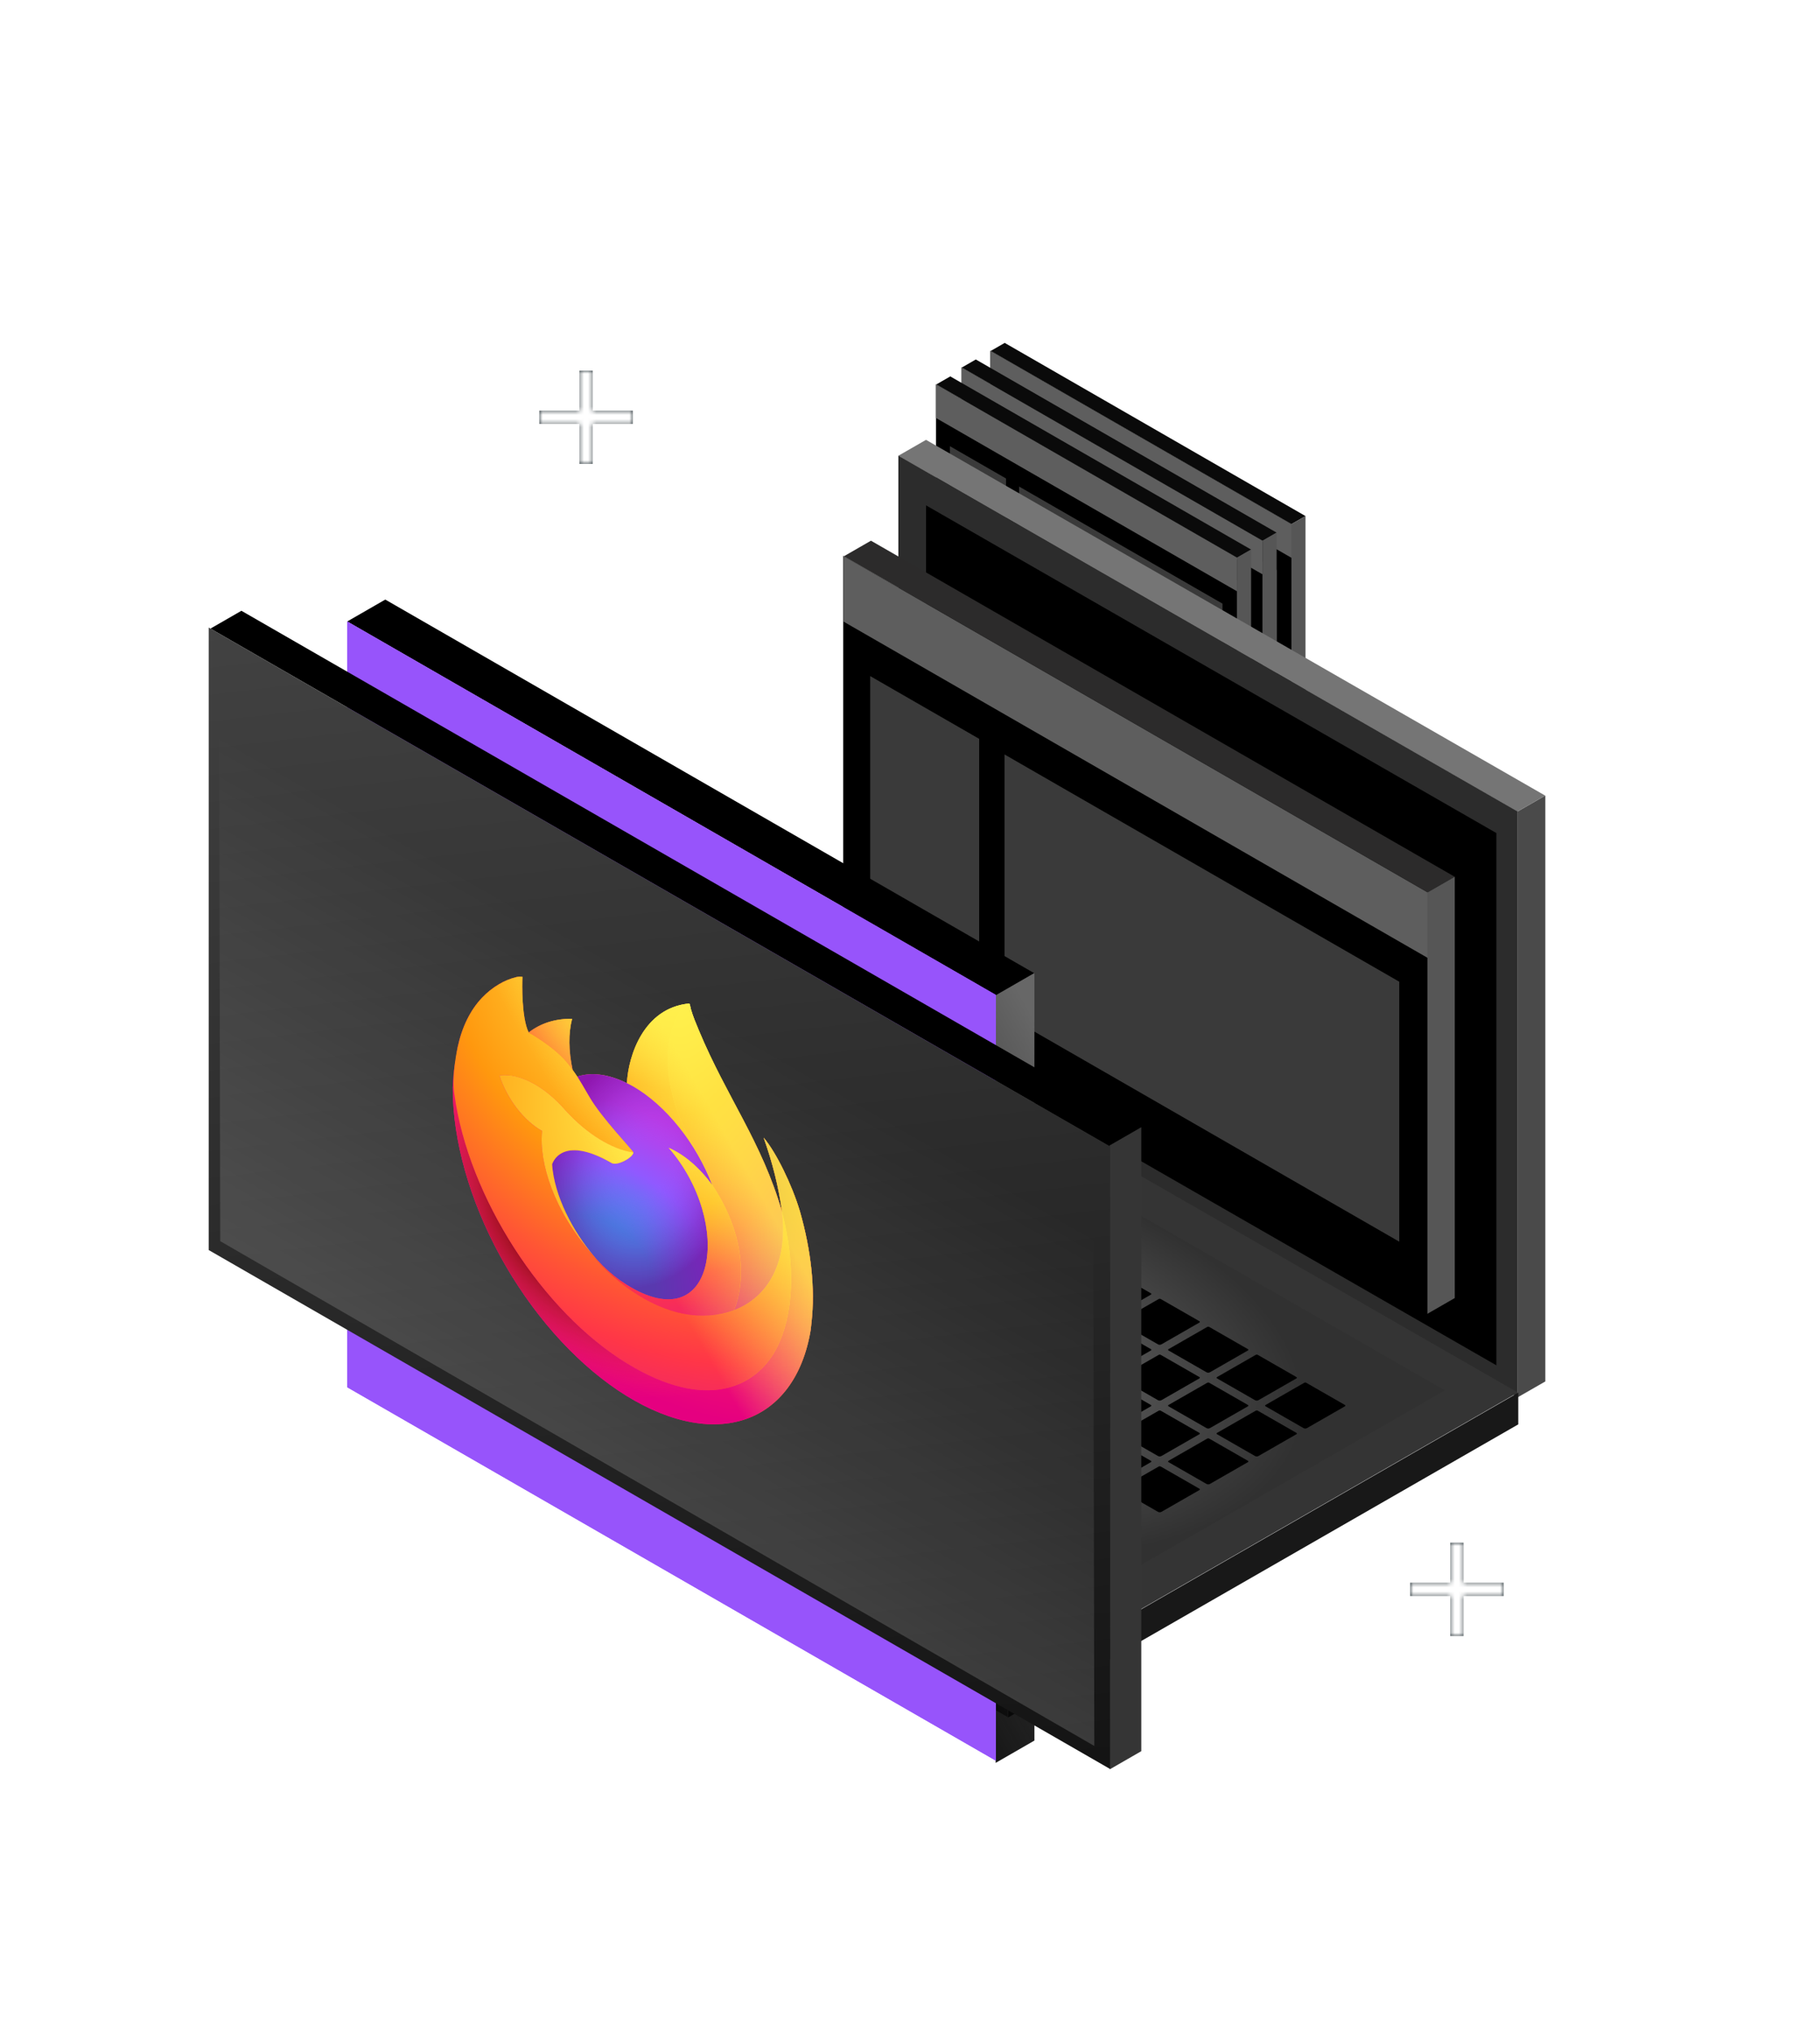 <svg width="441" height="492" viewBox="0 0 441 492" fill="none" xmlns="http://www.w3.org/2000/svg">
<path opacity="0.07" d="M220.5 0L440.5 123V369L220.5 492L0.5 369V123L220.5 0Z" fill="white"/>
<rect width="221.415" height="169.386" transform="matrix(0.866 0.5 -0.002 -1 199.358 213.815)" fill="url(#paint0_linear_534_21756)"/>
<path fill-rule="evenodd" clip-rule="evenodd" d="M140.389 89.776V99.462H130.675V102.691H140.389V112.377H143.627V102.691H153.34V99.462H143.627V89.776H140.389Z" fill="#263237"/>
<mask id="mask0_534_21756" style="mask-type:luminance" maskUnits="userSpaceOnUse" x="130" y="89" width="24" height="24">
<path fill-rule="evenodd" clip-rule="evenodd" d="M140.389 89.776V99.462H130.675V102.691H140.389V112.377H143.627V102.691H153.34V99.462H143.627V89.776H140.389Z" fill="white"/>
</mask>
<g mask="url(#mask0_534_21756)">
<rect x="122.581" y="81.705" width="38.855" height="38.744" fill="white"/>
</g>
<path fill-rule="evenodd" clip-rule="evenodd" d="M351.394 373.698V383.384H341.681V386.613H351.394V396.299H354.632V386.613H364.346V383.384H354.632V373.698H351.394Z" fill="#263237"/>
<mask id="mask1_534_21756" style="mask-type:luminance" maskUnits="userSpaceOnUse" x="341" y="373" width="24" height="24">
<path fill-rule="evenodd" clip-rule="evenodd" d="M351.394 373.698V383.384H341.681V386.613H351.394V396.299H354.632V386.613H364.346V383.384H354.632V373.698H351.394Z" fill="white"/>
</mask>
<g mask="url(#mask1_534_21756)">
<rect x="333.586" y="365.627" width="38.855" height="38.744" fill="white"/>
</g>
<rect width="84.159" height="52.308" transform="matrix(0.867 0.499 -2.20936e-08 1 239.985 84.958)" fill="black"/>
<rect width="15.695" height="32.448" transform="matrix(0.867 0.499 -2.20936e-08 1 243.352 99.961)" fill="#3A3A3A"/>
<rect width="56.847" height="32.448" transform="matrix(0.867 0.499 -2.20936e-08 1 260.122 109.741)" fill="#3A3A3A"/>
<rect width="84.159" height="8.18" transform="matrix(0.867 0.499 -2.20936e-08 1 239.985 84.958)" fill="#5E5E5E"/>
<rect width="84.062" height="3.899" transform="matrix(0.867 0.499 -0.867 0.499 243.448 83.062)" fill="#0A0A0A"/>
<rect width="3.941" height="52.588" transform="matrix(0.867 -0.499 2.20936e-08 1 312.921 126.969)" fill="#565656"/>
<rect width="84.159" height="52.308" transform="matrix(0.867 0.499 -2.20936e-08 1 232.985 88.973)" fill="black"/>
<rect width="15.695" height="32.448" transform="matrix(0.867 0.499 -2.20936e-08 1 236.351 103.976)" fill="#3A3A3A"/>
<rect width="56.847" height="32.448" transform="matrix(0.867 0.499 -2.20936e-08 1 253.122 113.756)" fill="#3A3A3A"/>
<rect width="84.159" height="8.18" transform="matrix(0.867 0.499 -2.20936e-08 1 232.985 88.973)" fill="#5E5E5E"/>
<rect width="84.062" height="3.899" transform="matrix(0.867 0.499 -0.867 0.499 236.448 87.077)" fill="#0A0A0A"/>
<rect width="3.941" height="52.588" transform="matrix(0.867 -0.499 2.20936e-08 1 305.92 130.983)" fill="#565656"/>
<rect width="84.159" height="52.308" transform="matrix(0.867 0.499 -2.20936e-08 1 226.797 93.074)" fill="black"/>
<rect width="15.695" height="32.448" transform="matrix(0.867 0.499 -2.20936e-08 1 230.163 108.077)" fill="#3A3A3A"/>
<rect width="56.847" height="32.448" transform="matrix(0.867 0.499 -2.20936e-08 1 246.934 117.857)" fill="#3A3A3A"/>
<rect width="84.159" height="8.18" transform="matrix(0.867 0.499 -2.20936e-08 1 226.797 93.074)" fill="#5E5E5E"/>
<rect width="84.062" height="3.899" transform="matrix(0.867 0.499 -0.867 0.499 230.261 91.177)" fill="#0A0A0A"/>
<rect width="3.941" height="52.588" transform="matrix(0.867 -0.499 2.20936e-08 1 299.733 135.084)" fill="#565656"/>
<g filter="url(#filter0_d_534_21756)">
<rect width="173.044" height="7.755" transform="matrix(-0.867 -0.498 0.867 -0.498 367.687 184.825)" fill="#757575"/>
<rect width="104.595" height="11.31" transform="matrix(-0.867 -0.498 0.867 -0.498 325.375 177.941)" fill="#A2A2A2"/>
<rect width="104.595" height="11.31" transform="matrix(-0.867 -0.498 0.867 -0.498 325.375 177.941)" fill="#A2A2A2"/>
<rect width="104.595" height="11.31" transform="matrix(-0.867 -0.498 0.867 -0.498 325.375 177.941)" fill="#A2A2A2"/>
<rect width="104.595" height="11.31" transform="matrix(-0.867 -0.498 0.867 -0.498 325.375 177.941)" fill="#A2A2A2"/>
<rect width="141.913" height="7.719" transform="matrix(-4.39837e-08 -1 -0.867 0.498 374.443 322.872)" fill="#4A4A4A"/>
<rect width="173.088" height="141.851" transform="matrix(-0.867 -0.498 0 1 367.747 184.816)" fill="#2C2C2C"/>
<rect width="159.402" height="128.928" transform="matrix(-0.867 -0.498 0 1 362.581 190.035)" fill="black"/>
<rect width="163.333" height="101.518" transform="matrix(0.867 0.499 -2.20936e-08 1 204.318 122.894)" fill="black"/>
<rect width="30.46" height="62.973" transform="matrix(0.867 0.499 -2.20936e-08 1 210.851 152.01)" fill="#3A3A3A"/>
<rect width="110.326" height="62.973" transform="matrix(0.867 0.499 -2.20936e-08 1 243.399 170.992)" fill="#3A3A3A"/>
<rect width="163.333" height="15.876" transform="matrix(0.867 0.499 -2.20936e-08 1 204.318 122.894)" fill="#5E5E5E"/>
<rect width="163.144" height="7.567" transform="matrix(0.867 0.499 -0.867 0.499 211.039 119.213)" fill="#2C2B2B"/>
<rect width="7.649" height="102.061" transform="matrix(0.867 -0.499 2.20936e-08 1 345.87 204.426)" fill="#565656"/>
<rect width="172.641" height="7.737" transform="matrix(-0.869 -0.499 -1.6366e-07 0.998 244.217 396.479)" fill="#565656"/>
<rect width="104.352" height="11.284" transform="matrix(-0.869 -0.499 -1.6366e-07 0.998 217.061 363.505)" fill="#A2A2A2"/>
<rect width="104.352" height="11.284" transform="matrix(-0.869 -0.499 -1.6366e-07 0.998 217.061 363.505)" fill="#A2A2A2"/>
<rect width="104.352" height="11.284" transform="matrix(-0.869 -0.499 -1.6366e-07 0.998 217.061 363.505)" fill="#A2A2A2"/>
<rect width="104.352" height="11.284" transform="matrix(-0.869 -0.499 -1.6366e-07 0.998 217.061 363.505)" fill="#A2A2A2"/>
<rect width="142.577" height="7.701" transform="matrix(-0.867 0.498 1.11961e-07 -0.998 367.89 333.271)" fill="#181818"/>
<rect width="172.685" height="142.514" transform="matrix(-0.869 -0.499 0.867 -0.498 244.241 396.537)" fill="#343434"/>
<rect width="153.091" height="120.415" transform="matrix(-0.869 -0.499 0.867 -0.498 245.712 384.999)" fill="url(#paint1_radial_534_21756)"/>
<path d="M316.7 334.166C316.434 334.319 316.106 334.319 315.839 334.166L306.634 328.884C306.518 328.818 306.518 328.65 306.634 328.584L316.011 323.203C316.171 323.112 316.368 323.112 316.528 323.203L325.906 328.584C326.021 328.65 326.021 328.818 325.906 328.884L316.7 334.166Z" fill="black"/>
<path d="M257.932 300.352C257.665 300.505 257.337 300.505 257.071 300.352L247.865 295.071C247.749 295.004 247.749 294.837 247.865 294.77L257.243 289.39C257.403 289.298 257.599 289.298 257.759 289.39L267.137 294.77C267.253 294.837 267.253 295.004 267.137 295.071L257.932 300.352Z" fill="black"/>
<path d="M293.191 320.64C292.925 320.793 292.597 320.793 292.331 320.64L283.125 315.358C283.009 315.292 283.009 315.125 283.125 315.058L292.503 309.678C292.663 309.586 292.859 309.586 293.019 309.678L302.397 315.058C302.513 315.125 302.513 315.292 302.397 315.358L293.191 320.64Z" fill="black"/>
<path d="M234.424 286.827C234.158 286.98 233.83 286.98 233.563 286.827L224.358 281.545C224.242 281.479 224.242 281.312 224.358 281.245L233.736 275.865C233.896 275.773 234.092 275.773 234.252 275.865L243.63 281.245C243.745 281.312 243.745 281.479 243.63 281.545L234.424 286.827Z" fill="black"/>
<path d="M304.947 327.403C304.68 327.556 304.352 327.556 304.086 327.403L294.88 322.121C294.765 322.055 294.765 321.888 294.88 321.821L304.258 316.44C304.418 316.349 304.615 316.349 304.775 316.44L314.152 321.821C314.268 321.888 314.268 322.055 314.152 322.121L304.947 327.403Z" fill="black"/>
<path d="M246.179 293.59C245.912 293.743 245.584 293.743 245.318 293.59L236.112 288.308C235.997 288.241 235.997 288.074 236.112 288.008L245.49 282.627C245.65 282.535 245.847 282.535 246.006 282.627L255.384 288.008C255.5 288.074 255.5 288.241 255.384 288.308L246.179 293.59Z" fill="black"/>
<path d="M281.44 313.878C281.173 314.031 280.846 314.031 280.579 313.878L271.374 308.596C271.258 308.529 271.258 308.362 271.374 308.296L280.751 302.915C280.911 302.823 281.108 302.823 281.268 302.915L290.645 308.296C290.761 308.362 290.761 308.529 290.645 308.596L281.44 313.878Z" fill="black"/>
<path d="M222.671 280.065C222.404 280.217 222.077 280.217 221.81 280.065L212.605 274.783C212.489 274.716 212.489 274.549 212.605 274.483L221.982 269.102C222.142 269.01 222.339 269.01 222.499 269.102L231.876 274.483C231.992 274.549 231.992 274.716 231.876 274.783L222.671 280.065Z" fill="black"/>
<path d="M269.685 307.115C269.418 307.268 269.09 307.268 268.824 307.115L259.618 301.833C259.502 301.767 259.502 301.599 259.618 301.533L268.996 296.152C269.156 296.061 269.352 296.061 269.512 296.152L278.89 301.533C279.006 301.599 279.006 301.767 278.89 301.833L269.685 307.115Z" fill="black"/>
<path d="M210.916 273.302C210.65 273.455 210.322 273.455 210.056 273.302L200.85 268.02C200.734 267.954 200.734 267.787 200.85 267.72L210.228 262.34C210.388 262.248 210.584 262.248 210.744 262.34L220.122 267.72C220.238 267.787 220.238 267.954 220.122 268.02L210.916 273.302Z" fill="black"/>
<path d="M293.191 347.691C292.925 347.844 292.597 347.844 292.331 347.691L283.125 342.409C283.009 342.342 283.009 342.175 283.125 342.109L292.503 336.728C292.663 336.636 292.859 336.636 293.019 336.728L302.397 342.109C302.513 342.175 302.513 342.342 302.397 342.409L293.191 347.691Z" fill="black"/>
<path d="M234.422 313.877C234.156 314.03 233.828 314.03 233.561 313.877L224.356 308.595C224.24 308.529 224.24 308.362 224.356 308.295L233.734 302.915C233.894 302.823 234.09 302.823 234.25 302.915L243.628 308.295C243.744 308.362 243.744 308.529 243.628 308.595L234.422 313.877Z" fill="black"/>
<path d="M269.681 334.165C269.415 334.318 269.087 334.318 268.82 334.165L259.615 328.884C259.499 328.817 259.499 328.65 259.615 328.583L268.992 323.203C269.152 323.111 269.349 323.111 269.509 323.203L278.886 328.583C279.002 328.65 279.002 328.817 278.886 328.884L269.681 334.165Z" fill="black"/>
<path d="M210.915 300.352C210.648 300.505 210.321 300.505 210.054 300.352L200.849 295.071C200.733 295.004 200.733 294.837 200.849 294.77L210.226 289.39C210.386 289.298 210.583 289.298 210.743 289.39L220.12 294.77C220.236 294.837 220.236 295.004 220.12 295.071L210.915 300.352Z" fill="black"/>
<path d="M281.437 340.928C281.17 341.081 280.843 341.081 280.576 340.928L271.371 335.646C271.255 335.58 271.255 335.412 271.371 335.346L280.748 329.965C280.908 329.874 281.105 329.874 281.265 329.965L290.642 335.346C290.758 335.412 290.758 335.58 290.642 335.646L281.437 340.928Z" fill="black"/>
<path d="M222.669 307.115C222.402 307.268 222.075 307.268 221.808 307.115L212.603 301.833C212.487 301.767 212.487 301.599 212.603 301.533L221.98 296.152C222.14 296.061 222.337 296.061 222.497 296.152L231.874 301.533C231.99 301.599 231.99 301.767 231.874 301.833L222.669 307.115Z" fill="black"/>
<path d="M257.931 327.403C257.664 327.556 257.336 327.556 257.07 327.403L247.864 322.121C247.749 322.055 247.749 321.888 247.864 321.821L257.242 316.44C257.402 316.349 257.598 316.349 257.758 316.44L267.136 321.821C267.252 321.888 267.252 322.055 267.136 322.121L257.931 327.403Z" fill="black"/>
<path d="M199.161 293.59C198.895 293.743 198.567 293.743 198.3 293.59L189.095 288.308C188.979 288.242 188.979 288.075 189.095 288.008L198.472 282.627C198.632 282.536 198.829 282.536 198.989 282.627L208.366 288.008C208.482 288.075 208.482 288.242 208.366 288.308L199.161 293.59Z" fill="black"/>
<path d="M246.175 320.64C245.909 320.793 245.581 320.793 245.314 320.64L236.109 315.358C235.993 315.292 235.993 315.125 236.109 315.058L245.487 309.677C245.646 309.586 245.843 309.586 246.003 309.677L255.381 315.058C255.496 315.125 255.496 315.292 255.381 315.358L246.175 320.64Z" fill="black"/>
<path d="M187.408 286.827C187.141 286.98 186.813 286.98 186.547 286.827L177.341 281.545C177.226 281.479 177.226 281.312 177.341 281.245L186.719 275.864C186.879 275.773 187.076 275.773 187.235 275.864L196.613 281.245C196.729 281.312 196.729 281.479 196.613 281.545L187.408 286.827Z" fill="black"/>
<path d="M304.946 340.928C304.679 341.081 304.351 341.081 304.085 340.928L294.88 335.646C294.764 335.58 294.764 335.413 294.88 335.346L304.257 329.966C304.417 329.874 304.614 329.874 304.774 329.966L314.151 335.346C314.267 335.413 314.267 335.58 314.151 335.646L304.946 340.928Z" fill="black"/>
<path d="M246.179 307.115C245.912 307.268 245.584 307.268 245.318 307.115L236.112 301.833C235.997 301.767 235.997 301.599 236.112 301.533L245.49 296.152C245.65 296.061 245.847 296.061 246.006 296.152L255.384 301.533C255.5 301.599 255.5 301.767 255.384 301.833L246.179 307.115Z" fill="black"/>
<path d="M281.437 327.403C281.17 327.556 280.843 327.556 280.576 327.403L271.371 322.121C271.255 322.055 271.255 321.888 271.371 321.821L280.748 316.441C280.908 316.349 281.105 316.349 281.265 316.441L290.642 321.821C290.758 321.888 290.758 322.055 290.642 322.121L281.437 327.403Z" fill="black"/>
<path d="M222.671 293.59C222.404 293.743 222.077 293.743 221.81 293.59L212.605 288.308C212.489 288.241 212.489 288.074 212.605 288.008L221.982 282.627C222.142 282.535 222.339 282.535 222.499 282.627L231.876 288.008C231.992 288.074 231.992 288.241 231.876 288.308L222.671 293.59Z" fill="black"/>
<path d="M293.192 334.166C292.925 334.319 292.598 334.319 292.331 334.166L283.126 328.884C283.01 328.818 283.01 328.65 283.126 328.584L292.503 323.203C292.663 323.112 292.86 323.112 293.02 323.203L302.397 328.584C302.513 328.65 302.513 328.818 302.397 328.884L293.192 334.166Z" fill="black"/>
<path d="M234.424 300.353C234.158 300.506 233.83 300.506 233.563 300.353L224.358 295.071C224.242 295.005 224.242 294.837 224.358 294.771L233.736 289.39C233.896 289.299 234.092 289.299 234.252 289.39L243.63 294.771C243.745 294.837 243.745 295.005 243.63 295.071L234.424 300.353Z" fill="black"/>
<path d="M269.685 320.64C269.418 320.793 269.09 320.793 268.824 320.64L259.618 315.359C259.502 315.292 259.502 315.125 259.618 315.059L268.996 309.678C269.156 309.586 269.352 309.586 269.512 309.678L278.89 315.059C279.006 315.125 279.006 315.292 278.89 315.359L269.685 320.64Z" fill="black"/>
<path d="M210.916 286.827C210.649 286.98 210.322 286.98 210.055 286.827L200.85 281.546C200.734 281.479 200.734 281.312 200.85 281.246L210.227 275.865C210.387 275.773 210.584 275.773 210.744 275.865L220.121 281.246C220.237 281.312 220.237 281.479 220.121 281.546L210.916 286.827Z" fill="black"/>
<path d="M257.931 313.878C257.665 314.031 257.337 314.031 257.07 313.878L247.865 308.596C247.749 308.529 247.749 308.362 247.865 308.296L257.242 302.915C257.402 302.823 257.599 302.823 257.759 302.915L267.136 308.296C267.252 308.362 267.252 308.529 267.136 308.596L257.931 313.878Z" fill="black"/>
<path d="M199.162 280.065C198.895 280.218 198.568 280.218 198.301 280.065L189.096 274.783C188.98 274.716 188.98 274.549 189.096 274.483L198.473 269.102C198.633 269.011 198.83 269.011 198.99 269.102L208.367 274.483C208.483 274.549 208.483 274.716 208.367 274.783L199.162 280.065Z" fill="black"/>
<path d="M281.44 354.453C281.173 354.606 280.846 354.606 280.579 354.453L271.374 349.171C271.258 349.105 271.258 348.938 271.374 348.871L280.751 343.49C280.911 343.399 281.108 343.399 281.268 343.49L290.645 348.871C290.761 348.938 290.761 349.105 290.645 349.171L281.44 354.453Z" fill="black"/>
<path d="M222.672 320.64C222.405 320.793 222.078 320.793 221.811 320.64L212.606 315.358C212.49 315.292 212.49 315.125 212.606 315.058L221.983 309.677C222.143 309.586 222.34 309.586 222.5 309.677L231.877 315.058C231.993 315.125 231.993 315.292 231.877 315.358L222.672 320.64Z" fill="black"/>
<path d="M257.932 340.928C257.665 341.081 257.337 341.081 257.071 340.928L247.865 335.646C247.749 335.58 247.749 335.412 247.865 335.346L257.243 329.965C257.403 329.874 257.599 329.874 257.759 329.965L267.137 335.346C267.253 335.412 267.253 335.58 267.137 335.646L257.932 340.928Z" fill="black"/>
<path d="M199.164 307.115C198.898 307.268 198.57 307.268 198.304 307.115L189.098 301.833C188.982 301.767 188.982 301.599 189.098 301.533L198.476 296.152C198.636 296.061 198.832 296.061 198.992 296.152L208.37 301.533C208.486 301.599 208.486 301.767 208.37 301.833L199.164 307.115Z" fill="black"/>
<path d="M269.686 347.691C269.42 347.843 269.092 347.843 268.826 347.691L259.62 342.409C259.504 342.342 259.504 342.175 259.62 342.109L268.998 336.728C269.158 336.636 269.354 336.636 269.514 336.728L278.892 342.109C279.008 342.175 279.008 342.342 278.892 342.409L269.686 347.691Z" fill="black"/>
<path d="M210.918 313.877C210.652 314.03 210.324 314.03 210.058 313.877L200.852 308.595C200.736 308.529 200.736 308.362 200.852 308.295L210.23 302.915C210.39 302.823 210.586 302.823 210.746 302.915L220.124 308.295C220.24 308.362 220.24 308.529 220.124 308.595L210.918 313.877Z" fill="black"/>
<path d="M246.18 334.166C245.913 334.319 245.585 334.319 245.319 334.166L236.113 328.884C235.998 328.817 235.998 328.65 236.113 328.584L245.491 323.203C245.651 323.111 245.848 323.111 246.007 323.203L255.385 328.584C255.501 328.65 255.501 328.817 255.385 328.884L246.18 334.166Z" fill="black"/>
<path d="M187.411 300.352C187.145 300.505 186.817 300.505 186.55 300.352L177.345 295.071C177.229 295.004 177.229 294.837 177.345 294.77L186.722 289.39C186.882 289.298 187.079 289.298 187.239 289.39L196.616 294.77C196.732 294.837 196.732 295.004 196.616 295.071L187.411 300.352Z" fill="black"/>
<path d="M234.425 327.403C234.158 327.556 233.83 327.556 233.564 327.403L224.359 322.121C224.243 322.054 224.243 321.887 224.359 321.821L233.736 316.44C233.896 316.348 234.093 316.348 234.253 316.44L243.63 321.821C243.746 321.887 243.746 322.054 243.63 322.121L234.425 327.403Z" fill="black"/>
<path d="M175.657 293.59C175.39 293.743 175.062 293.743 174.796 293.59L165.59 288.308C165.475 288.241 165.475 288.074 165.59 288.008L174.968 282.627C175.128 282.535 175.325 282.535 175.485 282.627L184.862 288.008C184.978 288.074 184.978 288.241 184.862 288.308L175.657 293.59Z" fill="black"/>
</g>
<rect width="10.642" height="181.494" transform="matrix(0.867 -0.499 0.867 0.499 84.128 150.548)" fill="black"/>
<rect width="10.839" height="185.936" transform="matrix(0.867 -0.499 2.20936e-08 1 241.248 241.1)" fill="url(#paint2_linear_534_21756)"/>
<rect width="181.298" height="185.498" transform="matrix(0.867 0.499 -2.20936e-08 1 84.128 150.539)" fill="#9754FB"/>
<rect width="181.298" height="185.498" transform="matrix(0.867 0.499 -2.20936e-08 1 84.128 150.539)" fill="#9754FB"/>
<rect width="8.651" height="251.208" transform="matrix(0.867 -0.499 0.867 0.499 50.996 152.268)" fill="black"/>
<rect width="8.811" height="151.147" transform="matrix(0.867 -0.499 2.20936e-08 1 268.903 277.448)" fill="#353535"/>
<rect width="251.935" height="150.791" transform="matrix(0.867 0.499 -2.20936e-08 1 50.57 152.016)" fill="url(#paint3_linear_534_21756)"/>
<rect opacity="0.3" width="244.57" height="123.574" transform="matrix(0.866 0.5 -0.002 -1 53.361 300.65)" fill="url(#paint4_linear_534_21756)"/>
<path d="M193.809 293.374C191.911 287.023 188.06 279.128 185.045 275.597C187.195 281.631 188.688 287.641 189.469 293.412L189.477 293.501C184.538 276.478 176.161 265.939 169.32 249.552C168.974 248.723 168.628 247.893 168.291 247.033C168.099 246.542 167.944 246.111 167.81 245.718C167.526 244.922 167.308 244.127 167.159 243.351C167.159 243.319 167.149 243.282 167.13 243.248C167.112 243.213 167.087 243.183 167.059 243.164C167.032 243.14 167.004 243.123 166.977 243.116C166.971 243.113 166.962 243.12 166.956 243.118C166.949 243.117 166.934 243.12 166.924 243.12L166.941 243.096C155.968 244.176 152.245 255.728 151.902 262.38C147.52 260.204 143.33 259.652 139.879 260.794C139.519 260.236 139.143 259.691 138.752 259.162C137.757 254.577 137.714 250.307 138.629 246.796C134.599 246.724 131.019 247.849 128.114 250.1L128.093 250.088C126.362 246.565 126.484 238.303 126.583 236.619C126.071 236.561 125.582 236.579 125.124 236.671C123.596 237.047 122.167 237.634 120.855 238.425C119.359 239.31 117.993 240.41 116.771 241.715C113.962 244.683 111.97 248.715 110.909 253.58L110.851 253.879C110.768 254.274 110.472 256.32 110.421 256.772C110.421 256.81 110.415 256.841 110.411 256.877C110.029 258.945 109.792 261.126 109.702 263.403L109.702 263.663C109.712 276.263 113.824 290.763 121.227 304.297C128.63 317.831 138.784 329.415 149.684 336.758C160.583 344.102 171.433 346.671 180.092 343.958C188.75 341.245 194.585 333.448 196.444 322.106C196.517 321.5 196.577 320.892 196.642 320.274C197.542 312.229 196.568 302.982 193.809 293.374ZM143.457 303.761C143.661 303.992 143.853 304.224 144.062 304.452L144.093 304.492C143.881 304.253 143.669 304.01 143.457 303.761ZM189.48 293.515L189.48 293.467L189.488 293.524L189.48 293.515Z" fill="url(#paint5_linear_534_21756)"/>
<path d="M193.809 293.375C191.911 287.023 188.06 279.128 185.045 275.597C187.195 281.631 188.688 287.641 189.469 293.412L189.469 293.46L189.477 293.518C192.844 306.551 192.357 318.435 188.118 326.685C183.111 336.172 170.991 341.874 152.02 330.336C131.522 317.867 113.47 289.961 110.096 265.08C109.481 261.109 110.096 259.629 110.404 256.867C109.983 258.908 109.748 261.096 109.702 263.403L109.702 263.663C109.712 276.263 113.824 290.763 121.227 304.297C128.63 317.831 138.784 329.415 149.684 336.758C160.583 344.102 171.433 346.671 180.092 343.958C188.75 341.245 194.585 333.448 196.444 322.107C196.517 321.5 196.577 320.892 196.642 320.274C197.542 312.229 196.568 302.982 193.809 293.375Z" fill="url(#paint6_radial_534_21756)"/>
<path d="M193.809 293.375C191.911 287.023 188.06 279.128 185.045 275.597C187.195 281.631 188.688 287.641 189.469 293.412L189.469 293.46L189.477 293.518C192.844 306.551 192.357 318.435 188.118 326.685C183.111 336.172 170.991 341.874 152.02 330.336C131.522 317.867 113.47 289.961 110.096 265.08C109.481 261.109 110.096 259.629 110.404 256.867C109.983 258.908 109.748 261.096 109.702 263.403L109.702 263.663C109.712 276.263 113.824 290.763 121.227 304.297C128.63 317.831 138.784 329.415 149.684 336.758C160.583 344.102 171.433 346.671 180.092 343.958C188.75 341.245 194.585 333.448 196.444 322.107C196.517 321.5 196.577 320.892 196.642 320.274C197.542 312.229 196.568 302.982 193.809 293.375Z" fill="url(#paint7_radial_534_21756)"/>
<path d="M172.579 287.066C172.674 287.197 172.762 287.324 172.851 287.452C171.753 284.58 170.387 281.742 168.793 279.022C155.215 255.569 165.234 243.07 166.924 243.115L166.941 243.096C155.968 244.176 152.245 255.728 151.902 262.381C152.411 262.634 152.916 262.875 153.437 263.175C157.331 265.425 161.153 268.82 164.515 273.017C167.877 277.213 170.66 282.06 172.579 287.066Z" fill="url(#paint8_radial_534_21756)"/>
<path d="M153.465 279.185C153.393 280.394 149.554 282.499 148.211 281.726C135.789 274.575 133.772 282.067 133.772 282.067C134.322 289.669 138.732 298.209 144.062 304.453C144.306 304.738 144.552 305.011 144.799 305.282C145.227 305.746 145.654 306.194 146.082 306.625C147.911 308.424 149.828 309.953 151.766 311.161C173.54 324.872 177.758 296.144 162.045 278.057C165.752 279.635 169.506 282.846 172.579 287.066C170.659 282.06 167.877 277.213 164.515 273.017C161.153 268.82 157.33 265.425 153.437 263.175C152.918 262.876 152.411 262.634 151.902 262.381C147.52 260.205 143.33 259.652 139.879 260.795C140.545 261.827 141.297 263.127 142.881 265.836C145.845 270.906 153.448 278.766 153.465 279.185Z" fill="url(#paint9_radial_534_21756)"/>
<path d="M153.465 279.185C153.393 280.394 149.554 282.499 148.211 281.726C135.789 274.575 133.772 282.067 133.772 282.067C134.322 289.669 138.732 298.209 144.062 304.453C144.306 304.738 144.552 305.011 144.799 305.282C145.227 305.746 145.654 306.194 146.082 306.625C147.911 308.424 149.828 309.953 151.766 311.161C173.54 324.872 177.758 296.144 162.045 278.057C165.752 279.635 169.506 282.846 172.579 287.066C170.659 282.06 167.877 277.213 164.515 273.017C161.153 268.82 157.33 265.425 153.437 263.175C152.918 262.876 152.411 262.634 151.902 262.381C147.52 260.205 143.33 259.652 139.879 260.795C140.545 261.827 141.297 263.127 142.881 265.836C145.845 270.906 153.448 278.766 153.465 279.185Z" fill="url(#paint10_radial_534_21756)"/>
<path d="M137.843 257.949C138.197 258.412 138.489 258.806 138.744 259.157C137.749 254.573 137.707 250.302 138.622 246.792C134.592 246.72 131.011 247.845 128.106 250.096C128.319 250.212 134.656 253.729 137.843 257.949Z" fill="url(#paint11_radial_534_21756)"/>
<path d="M110.101 265.083C113.473 289.962 131.528 317.87 152.026 330.339C170.997 341.878 183.116 336.175 188.123 326.688C192.363 318.438 192.85 306.554 189.482 293.521L189.482 293.473C189.482 293.436 189.476 293.41 189.482 293.425L189.49 293.514C191.04 306.057 185.893 314.382 177.848 317.382L177.823 317.433C162.146 323.108 147.143 308.64 144.106 304.511C143.894 304.273 143.682 304.029 143.47 303.781C134.33 293.488 130.554 281.726 131.363 273.968C129.194 272.756 127.061 270.84 125.224 268.452C123.388 266.065 121.925 263.308 121.015 260.515C123.414 260.204 126.15 260.823 128.961 262.311C131.773 263.8 134.566 266.109 137.076 269.02C142.25 274.702 148.137 278.358 153.479 279.205C153.462 278.787 145.859 270.925 142.894 265.857C141.311 263.148 140.559 261.849 139.893 260.815C139.533 260.257 139.156 259.712 138.766 259.183C138.506 258.83 138.214 258.441 137.864 257.974C134.677 253.754 128.34 250.237 128.131 250.123L128.11 250.111C126.379 246.588 126.501 238.325 126.6 236.642C126.088 236.584 125.599 236.602 125.141 236.694C123.613 237.07 122.184 237.657 120.871 238.447C119.37 239.324 117.999 240.418 116.771 241.715C113.962 244.683 111.97 248.715 110.909 253.58C110.888 253.671 109.336 260.59 110.101 265.083Z" fill="url(#paint12_radial_534_21756)"/>
<path d="M168.795 279.024C170.39 281.745 171.756 284.585 172.853 287.46C173.093 287.807 173.318 288.144 173.508 288.455C183.413 304.669 178.223 316.542 177.836 317.377C185.882 314.377 191.025 306.05 189.479 293.509C184.538 276.479 176.161 265.939 169.321 249.552C168.974 248.723 168.628 247.893 168.291 247.034C168.099 246.542 167.944 246.111 167.81 245.718C167.526 244.922 167.308 244.128 167.159 243.351C167.159 243.319 167.149 243.282 167.13 243.248C167.112 243.214 167.087 243.184 167.059 243.164C167.032 243.14 167.004 243.124 166.977 243.117C166.971 243.113 166.962 243.12 166.956 243.119C166.949 243.117 166.934 243.12 166.924 243.12C165.234 243.07 155.215 255.569 168.795 279.024Z" fill="url(#paint13_radial_534_21756)"/>
<path d="M173.501 288.444C173.311 288.133 173.086 287.796 172.846 287.449C172.757 287.321 172.669 287.194 172.574 287.063C169.502 282.843 165.748 279.633 162.041 278.054C177.754 296.146 173.538 324.87 151.762 311.158C149.823 309.95 147.907 308.421 146.078 306.622C145.65 306.192 145.222 305.744 144.795 305.279C144.548 305.007 144.301 304.735 144.058 304.45L144.088 304.489C147.125 308.624 162.123 323.09 177.805 317.411L177.829 317.36C178.221 316.534 183.41 304.658 173.501 288.444Z" fill="url(#paint14_radial_534_21756)"/>
<path d="M133.772 282.066C133.772 282.066 135.789 274.574 148.211 281.726C149.554 282.499 153.396 280.396 153.465 279.184C148.123 278.337 142.236 274.682 137.062 268.999C134.553 266.089 131.759 263.779 128.948 262.29C126.136 260.802 123.4 260.184 121.001 260.495C121.912 263.287 123.374 266.044 125.211 268.432C127.048 270.819 129.18 272.735 131.35 273.948C130.54 281.706 134.316 293.469 143.457 303.76C143.661 303.99 143.853 304.223 144.062 304.451C138.727 298.206 134.322 289.669 133.772 282.066Z" fill="url(#paint15_radial_534_21756)"/>
<path d="M193.809 293.374C191.911 287.023 188.06 279.128 185.045 275.597C187.195 281.631 188.688 287.641 189.469 293.412L189.477 293.501C184.538 276.478 176.161 265.939 169.32 249.552C168.974 248.723 168.628 247.893 168.291 247.033C168.099 246.542 167.944 246.111 167.81 245.718C167.526 244.922 167.308 244.127 167.159 243.351C167.159 243.319 167.149 243.282 167.13 243.248C167.112 243.213 167.087 243.183 167.059 243.164C167.032 243.14 167.004 243.123 166.977 243.116C166.971 243.113 166.962 243.12 166.956 243.118C166.949 243.117 166.934 243.12 166.924 243.12L166.941 243.096C155.968 244.176 152.245 255.728 151.902 262.38C152.411 262.634 152.916 262.875 153.437 263.175C157.331 265.424 161.153 268.82 164.515 273.016C167.877 277.213 170.66 282.06 172.579 287.066C169.506 282.846 165.752 279.635 162.046 278.057C177.759 296.149 173.543 324.873 151.767 311.16C149.828 309.952 147.912 308.424 146.082 306.625C145.655 306.194 145.227 305.747 144.8 305.282C144.553 305.01 144.306 304.738 144.062 304.452L144.093 304.492C143.881 304.253 143.669 304.01 143.457 303.761C143.661 303.992 143.853 304.224 144.062 304.452C138.727 298.206 134.322 289.669 133.772 282.066C133.772 282.066 135.789 274.574 148.212 281.726C149.554 282.499 153.397 280.396 153.465 279.184C153.448 278.766 145.846 270.904 142.881 265.836C141.297 263.127 140.546 261.828 139.879 260.794C139.519 260.236 139.143 259.691 138.752 259.162C137.757 254.577 137.714 250.307 138.629 246.796C134.599 246.724 131.019 247.849 128.114 250.1L128.093 250.088C126.362 246.565 126.484 238.303 126.583 236.619C126.071 236.561 125.582 236.579 125.124 236.671C123.596 237.047 122.167 237.634 120.855 238.425C119.359 239.31 117.993 240.41 116.771 241.715C113.962 244.683 111.97 248.715 110.909 253.58L110.851 253.879C110.768 254.274 110.4 256.31 110.347 256.762C110.347 256.724 110.347 256.798 110.347 256.762C110.01 258.888 109.794 261.106 109.702 263.403L109.702 263.663C109.712 276.263 113.824 290.763 121.227 304.297C128.63 317.831 138.784 329.415 149.684 336.758C160.583 344.102 171.433 346.671 180.092 343.958C188.75 341.245 194.585 333.448 196.444 322.106C196.517 321.5 196.577 320.892 196.642 320.274C197.542 312.229 196.568 302.982 193.809 293.374Z" fill="url(#paint16_linear_534_21756)"/>
<defs>
<filter id="filter0_d_534_21756" x="78.197" y="90.696" width="312.16" height="341.207" filterUnits="userSpaceOnUse" color-interpolation-filters="sRGB">
<feFlood flood-opacity="0" result="BackgroundImageFix"/>
<feColorMatrix in="SourceAlpha" type="matrix" values="0 0 0 0 0 0 0 0 0 0 0 0 0 0 0 0 0 0 127 0" result="hardAlpha"/>
<feOffset dy="11.762"/>
<feGaussianBlur stdDeviation="7.957"/>
<feComposite in2="hardAlpha" operator="out"/>
<feColorMatrix type="matrix" values="0 0 0 0 0 0 0 0 0 0 0 0 0 0 0 0 0 0 0.25 0"/>
<feBlend mode="normal" in2="BackgroundImageFix" result="effect1_dropShadow_534_21756"/>
<feBlend mode="normal" in="SourceGraphic" in2="effect1_dropShadow_534_21756" result="shape"/>
</filter>
<linearGradient id="paint0_linear_534_21756" x1="391.284" y1="-363.608" x2="121.157" y2="174.631" gradientUnits="userSpaceOnUse">
<stop stop-color="white"/>
<stop offset="0.921" stop-color="white" stop-opacity="0"/>
</linearGradient>
<radialGradient id="paint1_radial_534_21756" cx="0" cy="0" r="1" gradientUnits="userSpaceOnUse" gradientTransform="translate(76.546 60.207) rotate(90) scale(60.207 76.546)">
<stop stop-color="#717171"/>
<stop offset="1" stop-color="#313131"/>
</radialGradient>
<linearGradient id="paint2_linear_534_21756" x1="5.428" y1="0.017" x2="-70.426" y2="37.344" gradientUnits="userSpaceOnUse">
<stop stop-color="#676767"/>
<stop offset="1" stop-opacity="0.9"/>
</linearGradient>
<linearGradient id="paint3_linear_534_21756" x1="-125.006" y1="74.82" x2="6.877" y2="295.164" gradientUnits="userSpaceOnUse">
<stop stop-color="#424242"/>
<stop offset="1" stop-color="#141414"/>
</linearGradient>
<linearGradient id="paint4_linear_534_21756" x1="122.126" y1="-109.033" x2="121.218" y2="123.57" gradientUnits="userSpaceOnUse">
<stop stop-color="white"/>
<stop offset="1" stop-color="white" stop-opacity="0"/>
</linearGradient>
<linearGradient id="paint5_linear_534_21756" x1="188.026" y1="271.307" x2="116.438" y2="311.773" gradientUnits="userSpaceOnUse">
<stop offset="0.048" stop-color="#FFF44F"/>
<stop offset="0.111" stop-color="#FFE847"/>
<stop offset="0.225" stop-color="#FFC830"/>
<stop offset="0.368" stop-color="#FF980E"/>
<stop offset="0.401" stop-color="#FF8B16"/>
<stop offset="0.462" stop-color="#FF672A"/>
<stop offset="0.534" stop-color="#FF3647"/>
<stop offset="0.705" stop-color="#E31587"/>
</linearGradient>
<radialGradient id="paint6_radial_534_21756" cx="0" cy="0" r="1" gradientUnits="userSpaceOnUse" gradientTransform="translate(184.675 264.817) rotate(29.929) scale(105.088 90.879)">
<stop offset="0.129" stop-color="#FFBD4F"/>
<stop offset="0.186" stop-color="#FFAC31"/>
<stop offset="0.247" stop-color="#FF9D17"/>
<stop offset="0.283" stop-color="#FF980E"/>
<stop offset="0.403" stop-color="#FF563B"/>
<stop offset="0.467" stop-color="#FF3750"/>
<stop offset="0.71" stop-color="#F5156C"/>
<stop offset="0.782" stop-color="#EB0878"/>
<stop offset="0.86" stop-color="#E50080"/>
</radialGradient>
<radialGradient id="paint7_radial_534_21756" cx="0" cy="0" r="1" gradientUnits="userSpaceOnUse" gradientTransform="translate(151.396 288.529) rotate(29.929) scale(105.088 90.879)">
<stop offset="0.3" stop-color="#960E18"/>
<stop offset="0.351" stop-color="#B11927" stop-opacity="0.74"/>
<stop offset="0.435" stop-color="#DB293D" stop-opacity="0.343"/>
<stop offset="0.497" stop-color="#F5334B" stop-opacity="0.094"/>
<stop offset="0.53" stop-color="#FF3750" stop-opacity="0"/>
</radialGradient>
<radialGradient id="paint8_radial_534_21756" cx="0" cy="0" r="1" gradientUnits="userSpaceOnUse" gradientTransform="translate(162.376 228.182) rotate(29.929) scale(76.132 65.838)">
<stop offset="0.132" stop-color="#FFF44F"/>
<stop offset="0.252" stop-color="#FFDC3E"/>
<stop offset="0.506" stop-color="#FF9D12"/>
<stop offset="0.526" stop-color="#FF980E"/>
</radialGradient>
<radialGradient id="paint9_radial_534_21756" cx="0" cy="0" r="1" gradientUnits="userSpaceOnUse" gradientTransform="translate(141.322 310.12) rotate(29.929) scale(50.037 43.271)">
<stop offset="0.353" stop-color="#3A8EE6"/>
<stop offset="0.472" stop-color="#5C79F0"/>
<stop offset="0.669" stop-color="#9059FF"/>
<stop offset="1" stop-color="#C139E6"/>
</radialGradient>
<radialGradient id="paint10_radial_534_21756" cx="0" cy="0" r="1" gradientUnits="userSpaceOnUse" gradientTransform="translate(156.372 282.8) rotate(16.559) scale(23.314 30.563)">
<stop offset="0.206" stop-color="#9059FF" stop-opacity="0"/>
<stop offset="0.278" stop-color="#8C4FF3" stop-opacity="0.064"/>
<stop offset="0.747" stop-color="#7716A8" stop-opacity="0.45"/>
<stop offset="0.975" stop-color="#6E008B" stop-opacity="0.6"/>
</radialGradient>
<radialGradient id="paint11_radial_534_21756" cx="0" cy="0" r="1" gradientUnits="userSpaceOnUse" gradientTransform="translate(150.246 240.706) rotate(29.929) scale(35.997 31.129)">
<stop stop-color="#FFE226"/>
<stop offset="0.121" stop-color="#FFDB27"/>
<stop offset="0.295" stop-color="#FFC82A"/>
<stop offset="0.502" stop-color="#FFA930"/>
<stop offset="0.732" stop-color="#FF7E37"/>
<stop offset="0.792" stop-color="#FF7139"/>
</radialGradient>
<radialGradient id="paint12_radial_534_21756" cx="0" cy="0" r="1" gradientUnits="userSpaceOnUse" gradientTransform="translate(174.767 232.039) rotate(29.929) scale(153.581 132.815)">
<stop offset="0.113" stop-color="#FFF44F"/>
<stop offset="0.456" stop-color="#FF980E"/>
<stop offset="0.622" stop-color="#FF5634"/>
<stop offset="0.716" stop-color="#FF3647"/>
<stop offset="0.904" stop-color="#E31587"/>
</radialGradient>
<radialGradient id="paint13_radial_534_21756" cx="0" cy="0" r="1" gradientUnits="userSpaceOnUse" gradientTransform="translate(163.549 234.103) rotate(85.025) scale(118.04 60.921)">
<stop stop-color="#FFF44F"/>
<stop offset="0.06" stop-color="#FFE847"/>
<stop offset="0.168" stop-color="#FFC830"/>
<stop offset="0.304" stop-color="#FF980E"/>
<stop offset="0.356" stop-color="#FF8B16"/>
<stop offset="0.455" stop-color="#FF672A"/>
<stop offset="0.57" stop-color="#FF3647"/>
<stop offset="0.737" stop-color="#E31587"/>
</radialGradient>
<radialGradient id="paint14_radial_534_21756" cx="0" cy="0" r="1" gradientUnits="userSpaceOnUse" gradientTransform="translate(149.511 253.587) rotate(29.929) scale(95.883 82.918)">
<stop offset="0.137" stop-color="#FFF44F"/>
<stop offset="0.48" stop-color="#FF980E"/>
<stop offset="0.592" stop-color="#FF5634"/>
<stop offset="0.655" stop-color="#FF3647"/>
<stop offset="0.904" stop-color="#E31587"/>
</radialGradient>
<radialGradient id="paint15_radial_534_21756" cx="0" cy="0" r="1" gradientUnits="userSpaceOnUse" gradientTransform="translate(171.446 271.815) rotate(29.929) scale(104.944 90.754)">
<stop offset="0.094" stop-color="#FFF44F"/>
<stop offset="0.231" stop-color="#FFE141"/>
<stop offset="0.509" stop-color="#FFAF1E"/>
<stop offset="0.626" stop-color="#FF980E"/>
</radialGradient>
<linearGradient id="paint16_linear_534_21756" x1="187.155" y1="270.375" x2="125.534" y2="306.053" gradientUnits="userSpaceOnUse">
<stop offset="0.167" stop-color="#FFF44F" stop-opacity="0.8"/>
<stop offset="0.266" stop-color="#FFF44F" stop-opacity="0.634"/>
<stop offset="0.489" stop-color="#FFF44F" stop-opacity="0.217"/>
<stop offset="0.6" stop-color="#FFF44F" stop-opacity="0"/>
</linearGradient>
</defs>
</svg>
